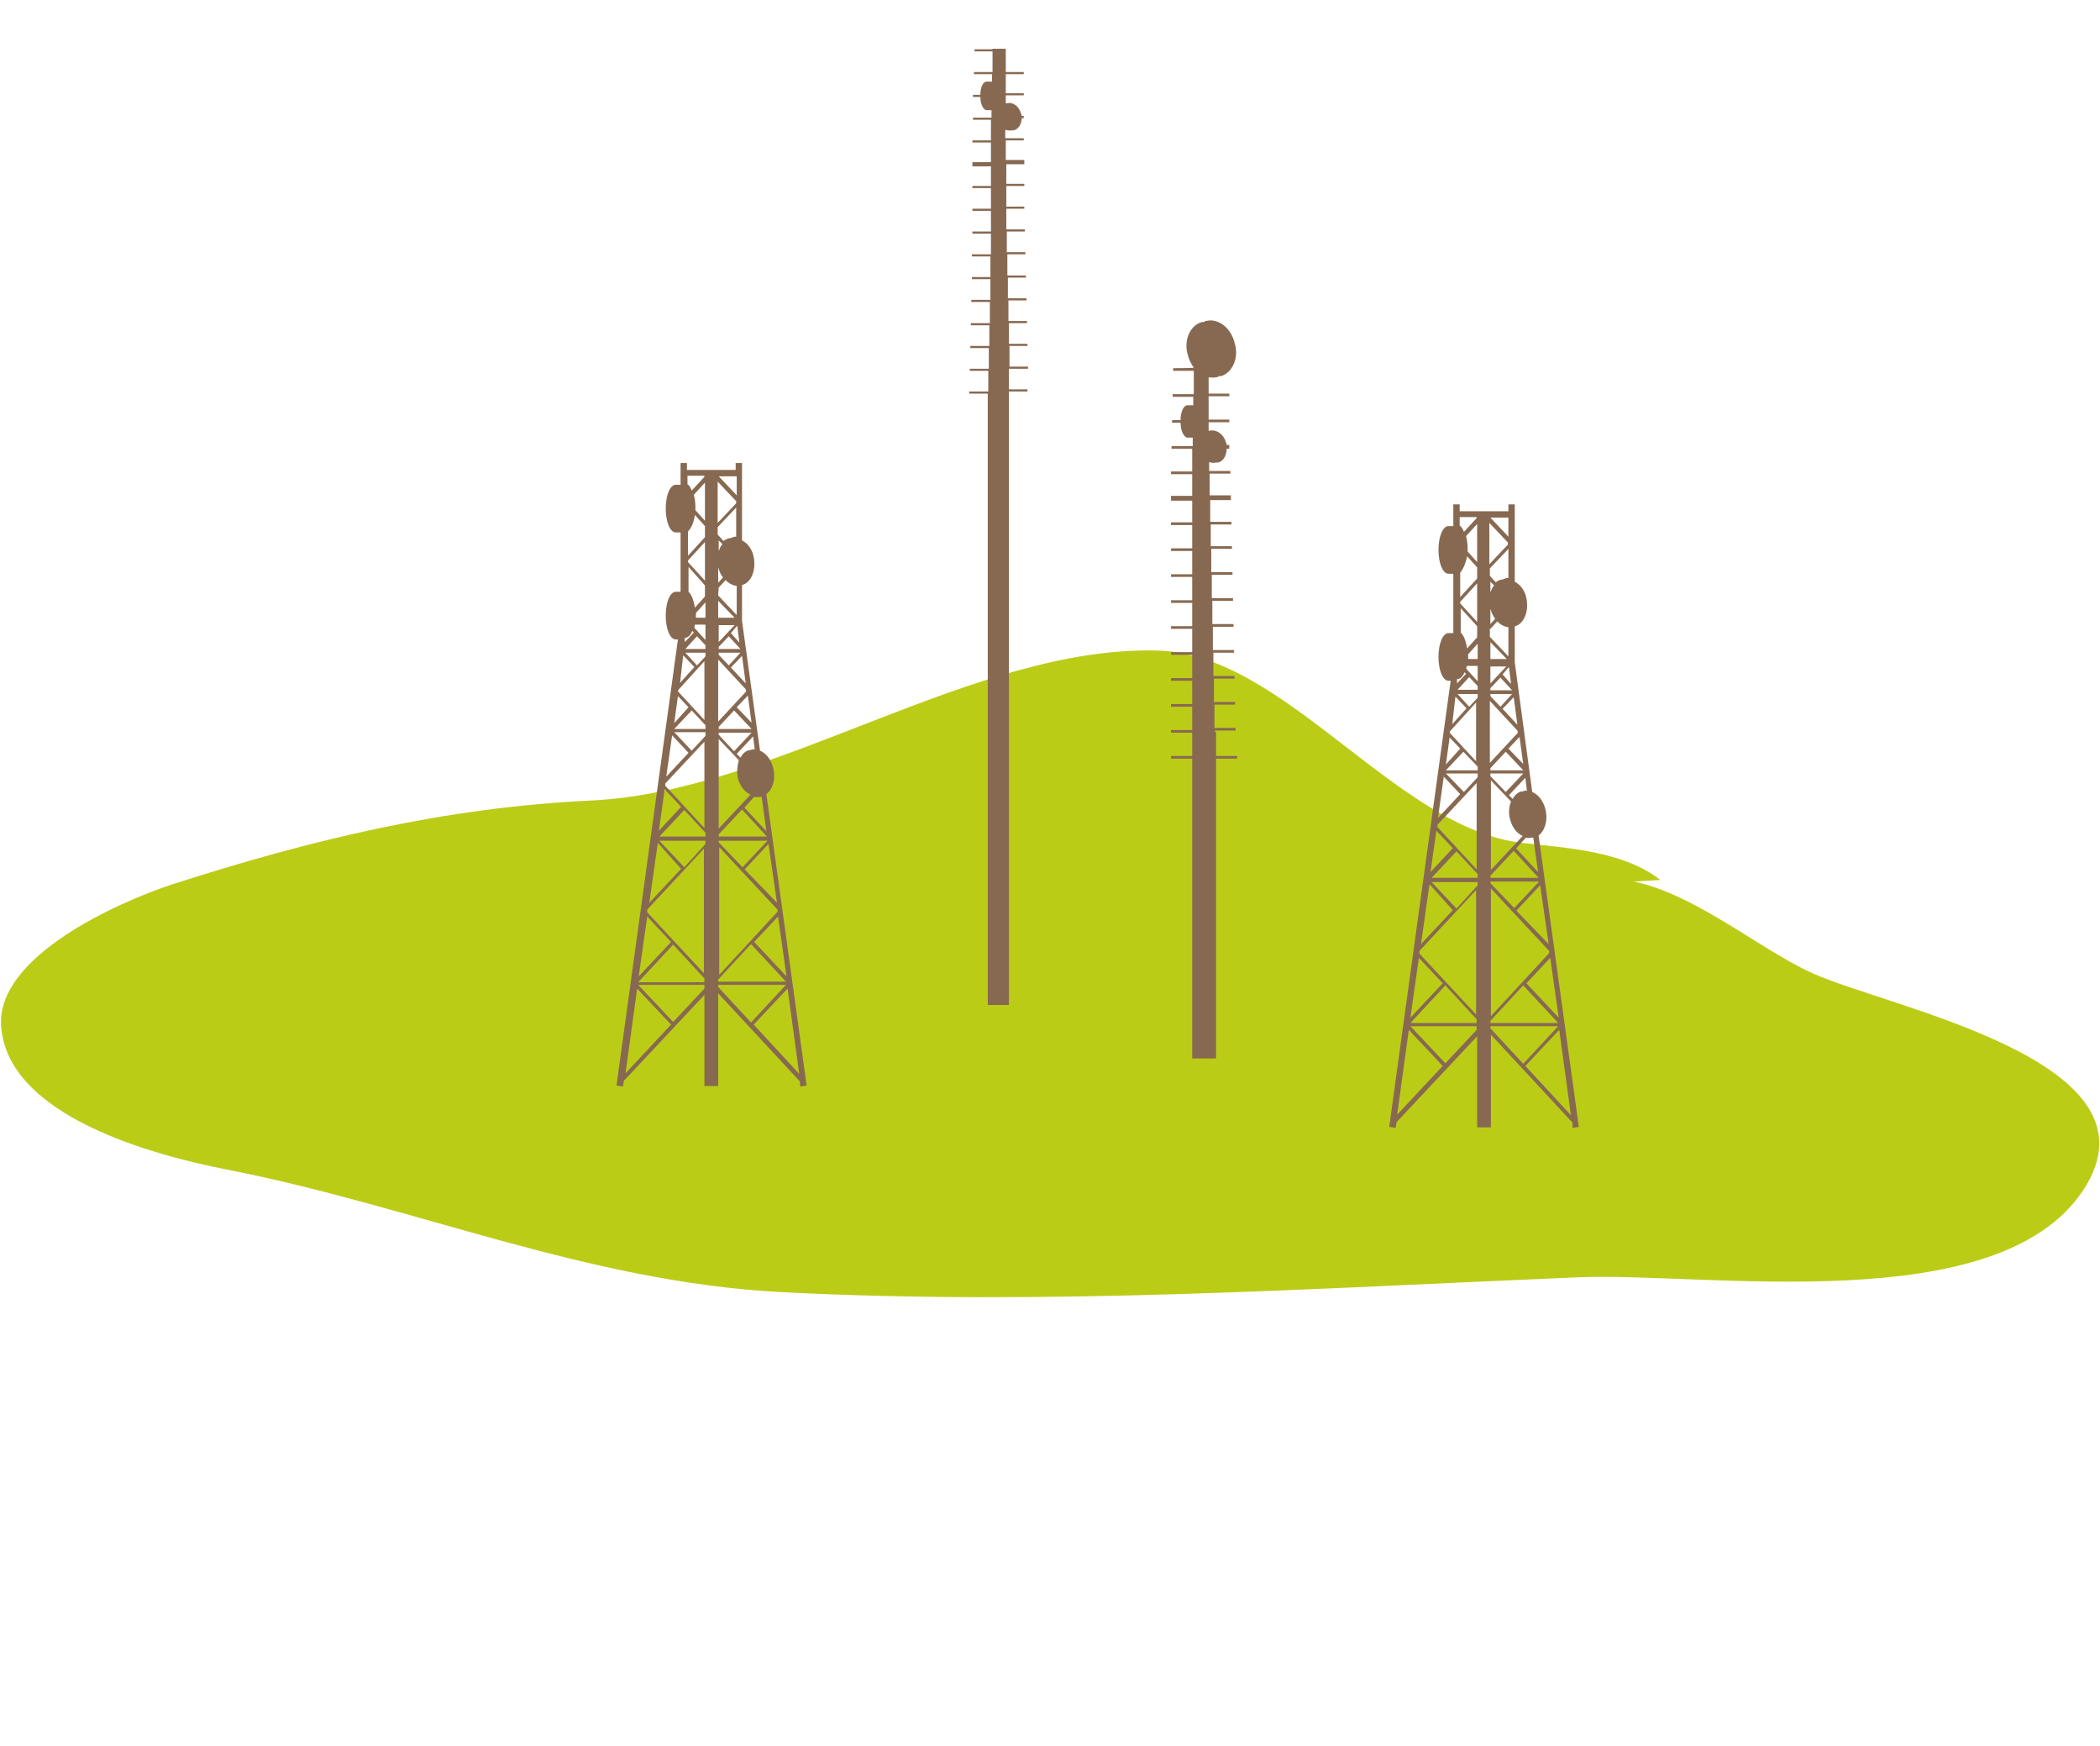 <?xml version="1.0" encoding="utf-8"?>
<!-- Generator: Adobe Illustrator 26.5.0, SVG Export Plug-In . SVG Version: 6.00 Build 0)  -->
<svg version="1.1" id="a" xmlns="http://www.w3.org/2000/svg" xmlns:xlink="http://www.w3.org/1999/xlink" x="0px" y="0px"
	 viewBox="0 0 396.5 329.6" style="enable-background:new 0 0 396.5 329.6;" xml:space="preserve">
<style type="text/css">
	.st0{fill:#BBCC17;}
	.st1{fill:#876951;}
</style>
<path class="st0" d="M313.5,166.1c-7.1-5.5-17.5-6-26.1-7c-23.7-2.7-44.8-35.6-68.7-36.3c-34.9-1-72,26.6-107,28.3
	c-27.7,1.3-53,7.4-79.4,15.9c-10.2,3.4-32.8,13.5-32.1,26.5c1,17.3,29.2,24.6,42.3,27.2c35.6,6.9,68.2,21.3,105.1,23.2
	c50.1,2.6,100.2-0.7,150.3-2.8c24.4-1,79.2,8,95.4-16.4s-36.5-34.4-51.1-41c-12.5-5.6-30.1-22-43.7-16.7"/>
<path class="st1" d="M151.1,205.1l1.2-0.2l-7.6-55c1.2-0.9,1.8-2.9,1.3-4.9c-0.4-1.6-1.3-2.8-2.5-3.3l-3.4-24.5v-6.8c0,0,0,0,0.1,0
	c1.7-0.5,2.6-2.9,2.1-5.3c-0.3-1.5-1.2-2.6-2.2-3.1V87.4h-1.2v1.3h-9.2v-1.3h-1.2v4.1h-0.9c-1.1,0-1.9,2-1.9,4.5
	c0,2.5,0.8,4.5,1.9,4.5h0.9v11.2h-0.9c-1.1,0-1.9,2-1.9,4.5c0,2.5,0.8,4.5,1.9,4.5h0.4l-11.6,84.2l1.2,0.2l0.2-1.1l15.2-16.2v17.2
	h2.6v-17.5l15.4,16.6L151.1,205.1L151.1,205.1z M139,95l-3.5,3.7v-7.8l3.5,3.7V95z M122.2,172.2v-0.5l10.7-11.5v23.5L122.2,172.2z
	 M125.6,147.9l7.4-7.9v16.3l-7.4-8V147.9z M128.1,130.2l4.9-5.4v11.1l-5-5.4L128.1,130.2L128.1,130.2z M129.9,105.8l3.2-3.5v7.3
	l-3.2-3.5V105.8L129.9,105.8z M135.6,107.1c0.2,0.7,0.5,1.4,0.9,1.9l-0.9,1V107.1z M140.9,130.5l-5.3,5.7v-11.7l5.2,5.6L140.9,130.5
	L140.9,130.5z M139.3,146.8c0.4,1.6,1.3,2.7,2.4,3.2l-6,6.4v-16.9l3.8,4C139.2,144.5,139.1,145.7,139.3,146.8L139.3,146.8z
	 M135.7,159v-0.3h9.2l-4.7,5L135.7,159L135.7,159z M144.8,157.9h-9.1v-0.4l4.4-4.7L144.8,157.9L144.8,157.9L144.8,157.9z
	 M135.7,138.7v-0.4h6.2l-3.3,3.5L135.7,138.7z M135.7,137.6v-0.4l2.9-3.1l3.3,3.5H135.7z M135.7,123.6v-0.4h4.1l-2.2,2.4
	L135.7,123.6z M135.7,122.5v-0.4l1.9-2l2.2,2.4H135.7z M135.7,121.2V118h3L135.7,121.2z M135.7,110.9l1.3-1.4c0.7,0.7,1.4,1,2.1,1.1
	v5.5l-3.5-3.7L135.7,110.9L135.7,110.9z M138.7,116.6h-3.1v-3.2L138.7,116.6z M133.2,116.6h-1.8c0-0.2,0-0.2,0-0.4s0-0.3,0-0.5
	l1.8-2V116.6z M131.2,117.9h2v2.9l-2.1-2.3C131.1,118.3,131.2,118,131.2,117.9L131.2,117.9z M133.2,121.8v0.7h-3.8l2.2-2.4
	L133.2,121.8L133.2,121.8z M133.2,123.2v0.7l-1.6,1.7l-2.2-2.4L133.2,123.2L133.2,123.2z M133.2,136.9v0.7h-5.9l3.3-3.5L133.2,136.9
	z M133.2,138.2v0.7l-2.6,2.8l-3.3-3.5L133.2,138.2L133.2,138.2z M133.2,157.2v0.7h-8.7l4.7-5L133.2,157.2L133.2,157.2z M133.2,158.6
	v0.7l-4,4.4l-4.7-5H133.2L133.2,158.6z M135.8,159.9l11,11.8v0.4l-11,11.9V159.9z M146.9,173l1.6,11.3l-6.1-6.5L146.9,173L146.9,173
	z M140.6,164.1l4.5-4.8l1.6,11.1L140.6,164.1L140.6,164.1z M140.6,152.4l1.8-2c0.4,0.1,0.8,0.1,1.2,0c0,0,0.1,0,0.2,0l0.9,6.5
	l-4.1-4.4V152.4z M142,141.5c-0.1,0-0.2,0-0.3,0.1c-0.1,0-0.2,0-0.3,0c-0.7,0.2-1.2,0.7-1.6,1.4l-0.7-0.7l3.1-3.3l0.3,2.5
	C142.3,141.4,142.1,141.4,142,141.5L142,141.5z M139.1,133.5l2.1-2.2l0.7,5.1L139.1,133.5L139.1,133.5z M138,126l2.1-2.2l0.7,5.2
	L138,126L138,126z M138,119.5l1.2-1.4l0.4,3.2L138,119.5L138,119.5z M135.7,104v-2l0.7,0.7C136.1,103,135.9,103.5,135.7,104z
	 M133.1,98.3l-1.8-2c0-0.2,0-0.3,0-0.5c0-0.9-0.1-1.7-0.3-2.4l2.1-2.3L133.1,98.3L133.1,98.3z M131.2,97.2l1.9,2.1v2.1l-3.2,3.5
	v-4.6C130.5,99.7,131,98.7,131.2,97.2L131.2,97.2z M133.1,110.5v2.1l-1.9,2.1c-0.2-1.4-0.7-2.6-1.2-3V107L133.1,110.5L133.1,110.5z
	 M130.7,119.1l0.3,0.3l-1.7,1.8v-0.8C129.9,120.4,130.4,119.9,130.7,119.1L130.7,119.1z M129,123.7l2.1,2.2l-2.7,3L129,123.7
	L129,123.7z M130,133.5l-2.7,3l0.7-5.1L130,133.5L130,133.5z M130,142.1l-4.2,4.5l1.1-7.8L130,142.1L130,142.1z M128.6,152.3
	l-4.2,4.5l1.1-7.8L128.6,152.3L128.6,152.3z M128.6,164l-6,6.4l1.6-11.3L128.6,164L128.6,164z M126.7,177.8l-6.1,6.5l1.6-11.3
	L126.7,177.8L126.7,177.8z M127.1,178.3l5.9,6.4v0.7h-12.5L127.1,178.3L127.1,178.3z M135.6,184.9l6.2-6.7l6.6,7.1h-12.8V184.9z
	 M138.2,101.5c-0.1,0-0.2,0-0.3,0.1c-0.1,0-0.2,0-0.3,0c-0.3,0.1-0.7,0.3-1,0.5l-1.1-1.2v-1.4l3.5-3.7v5.5
	C138.7,101.3,138.5,101.3,138.2,101.5L138.2,101.5z M139.1,93.5l-3.4-3.6h3.4V93.5z M133,89.8V90l-2.4,2.6c-0.2-0.6-0.5-1-0.8-1.2
	v-1.6C129.8,89.8,133,89.8,133,89.8z M120.3,186.6l6.4,6.8l-8.6,9.2L120.3,186.6z M127.1,192.9l-6.6-7H133v0.7L127.1,192.9
	L127.1,192.9z M135.6,185.9h12.8l-6.6,7.1l-6.2-6.7V185.9z M142.3,193.4l6.4-6.8l2.2,16.1L142.3,193.4L142.3,193.4z"/>
<path class="st1" d="M190.6,69.6h3.5v-0.4h-3.5v-3.9h3.4v-0.4h-3.5V61h3.4v-0.4h-3.5v-3.9h3.4v-0.4h-3.5v-3.9h3.4v-0.4h-3.5V48h3.4
	v-0.4h-3.5v-3.9h3.4v-0.4h-3.5v-3.9h3.4v-0.4H190v-3.9h3.4v-0.4H190V31h3.4v-0.8h-3.5v-3.7h3.4v-0.4h-3.5v-0.4v-1.2
	c0.4,0.1,0.8,0.2,1.2,0.1c0,0,0.1,0,0.2,0c0,0,0.1,0,0.2,0c0.9-0.2,1.5-1.2,1.5-2.3h0.4v-0.4h-0.4c0-0.1,0-0.3-0.1-0.4
	c-0.4-1.5-1.6-2.3-2.7-2c0,0-0.1,0-0.2,0l0,0v-1.5h3.4v-0.4h-3.4v-3.6h3.4v-0.4h-3.4v-2.6V9.2h-2.5v0.1H184v0.4h3.4v3.9h-3.5V14h3.4
	v1.4h-1c-0.7,0-1.2,1.1-1.2,2.5h-1.4v0.4h1.4c0,1.4,0.6,2.5,1.2,2.5h0.9v1.4h-3.5v0.4h3.4v3.9h-3.5v0.4h3.5v3.7h-3.5v0.8h3.5v3.7
	h-3.5v0.4h3.5v3.9h-3.5v0.4h3.5v3.9h-3.5v0.4h3.5V48h-3.6v0.4h3.5v2.9v1h-3.5v0.4h3.5v3.9h-3.6v0.4h3.5V61h-3.6v0.4h3.5v3.9h-3.6
	v0.4h3.5v3.9h-3.6V70h3.5v3.9h-3.6v0.4h3.5v115.4h4V73.9h3.5v-0.4h-3.5v-3.9H190.6z"/>
<path class="st1" d="M296.9,212.9l1.2-0.2l-7.6-55c1.2-0.9,1.8-2.9,1.3-4.9c-0.4-1.6-1.3-2.8-2.5-3.3L286,125v-6.8c0,0,0,0,0.1,0
	c1.7-0.5,2.6-2.9,2.1-5.3c-0.3-1.5-1.2-2.6-2.2-3.1V95.2h-1.2v1.3h-9.2v-1.3h-1.2v4.1h-0.9c-1.1,0-1.9,2-1.9,4.5
	c0,2.5,0.8,4.5,1.9,4.5h0.9v11.2h-0.9c-1.1,0-1.9,2-1.9,4.5c0,2.5,0.8,4.5,1.9,4.5h0.4l-11.6,84.2l1.2,0.2l0.2-1.1l15.2-16.2v17.2
	h2.6v-17.5l15.4,16.6L296.9,212.9L296.9,212.9z M284.7,102.8l-3.5,3.7v-7.8l3.5,3.7V102.8z M268,180v-0.5l10.7-11.5v23.5L268,180
	L268,180z M271.4,155.7l7.4-7.9v16.3l-7.4-8V155.7z M273.8,138l4.9-5.4v11.1l-5-5.4L273.8,138L273.8,138z M275.7,113.6l3.2-3.5v7.3
	l-3.2-3.5V113.6L275.7,113.6z M281.4,114.9c0.2,0.7,0.5,1.4,0.9,1.9l-0.9,1V114.9z M286.6,138.3l-5.3,5.7v-11.7l5.2,5.6L286.6,138.3
	L286.6,138.3z M285.1,154.6c0.4,1.6,1.3,2.7,2.4,3.2l-6,6.4v-16.9l3.8,4C284.9,152.3,284.8,153.5,285.1,154.6L285.1,154.6z
	 M281.4,166.7v-0.3h9.2l-4.7,5L281.4,166.7L281.4,166.7z M290.5,165.7h-9.1v-0.4l4.4-4.7L290.5,165.7L290.5,165.7L290.5,165.7z
	 M281.4,146.5V146h6.2l-3.3,3.5L281.4,146.5z M281.4,145.4V145l2.9-3.1l3.3,3.5H281.4z M281.4,131.4V131h4.1l-2.2,2.4L281.4,131.4z
	 M281.4,130.3v-0.4l1.9-2l2.2,2.4H281.4z M281.4,129v-3.2h3L281.4,129z M281.4,118.7l1.3-1.4c0.7,0.7,1.4,1,2.1,1.1v5.5l-3.5-3.7
	V118.7L281.4,118.7z M284.5,124.4h-3.1v-3.2L284.5,124.4z M279,124.4h-1.8c0-0.2,0-0.2,0-0.4s0-0.3,0-0.5l1.8-2V124.4z M277,125.7h2
	v2.9l-2.1-2.3C276.8,126.1,276.9,125.8,277,125.7L277,125.7z M279,129.5v0.7h-3.8l2.2-2.4L279,129.5L279,129.5z M279,131v0.7
	l-1.6,1.7l-2.2-2.4L279,131L279,131z M279,144.7v0.7H273l3.3-3.5L279,144.7z M279,146v0.7l-2.6,2.8L273,146L279,146L279,146z
	 M279,165v0.7h-8.7l4.7-5L279,165L279,165z M279,166.4v0.7l-4,4.4l-4.7-5H279z M281.5,167.7l11,11.8v0.4l-11,11.9V167.7z
	 M292.7,180.8l1.6,11.3l-6.1-6.5L292.7,180.8L292.7,180.8z M286.3,171.9l4.5-4.8l1.6,11.1L286.3,171.9L286.3,171.9z M286.3,160.1
	l1.8-2c0.4,0.1,0.8,0.1,1.2,0c0,0,0.1,0,0.2,0l0.9,6.5l-4.1-4.4L286.3,160.1z M287.8,149.3c-0.1,0-0.2,0-0.3,0.1c-0.1,0-0.2,0-0.3,0
	c-0.7,0.2-1.2,0.7-1.6,1.4l-0.7-0.7l3.1-3.3l0.3,2.5C288,149.2,287.9,149.2,287.8,149.3L287.8,149.3z M284.8,141.3l2.1-2.2l0.7,5.1
	L284.8,141.3L284.8,141.3z M283.7,133.8l2.1-2.2l0.7,5.2L283.7,133.8L283.7,133.8z M283.7,127.3l1.2-1.4l0.4,3.2L283.7,127.3
	L283.7,127.3z M281.4,111.8v-2l0.7,0.7C281.8,110.8,281.6,111.3,281.4,111.8L281.4,111.8z M278.9,106.1l-1.8-2c0-0.2,0-0.3,0-0.5
	c0-0.9-0.1-1.7-0.3-2.4l2.1-2.3V106.1L278.9,106.1z M277,105l1.9,2.1v2.1l-3.2,3.5v-4.6C276.2,107.5,276.7,106.5,277,105L277,105z
	 M278.9,118.2v2.1l-1.9,2.1c-0.2-1.4-0.7-2.6-1.2-3v-4.6L278.9,118.2L278.9,118.2z M276.5,126.9l0.3,0.3l-1.7,1.8v-0.8
	C275.7,128.2,276.2,127.7,276.5,126.9L276.5,126.9z M274.8,131.5l2.1,2.2l-2.7,3L274.8,131.5L274.8,131.5z M275.7,141.3l-2.7,3
	l0.7-5.1L275.7,141.3L275.7,141.3z M275.7,149.9l-4.2,4.5l1.1-7.8L275.7,149.9L275.7,149.9z M274.3,160.1l-4.2,4.5l1.1-7.8
	L274.3,160.1L274.3,160.1z M274.3,171.8l-6,6.4l1.6-11.3L274.3,171.8L274.3,171.8z M272.4,185.6l-6.1,6.5l1.6-11.3L272.4,185.6
	L272.4,185.6z M272.9,186l5.9,6.4v0.7h-12.5L272.9,186L272.9,186z M281.4,192.7l6.2-6.7l6.6,7.1h-12.8V192.7z M284,109.3
	c-0.1,0-0.2,0-0.3,0.1c-0.1,0-0.2,0-0.3,0c-0.3,0.1-0.7,0.3-1,0.5l-1.1-1.2v-1.4l3.5-3.7v5.5C284.5,109.1,284.2,109.1,284,109.3
	L284,109.3z M284.8,101.3l-3.4-3.6h3.4V101.3z M278.8,97.6v0.2l-2.4,2.6c-0.2-0.6-0.5-1-0.8-1.2v-1.6L278.8,97.6L278.8,97.6z
	 M266,194.4l6.4,6.8l-8.6,9.2L266,194.4L266,194.4z M272.9,200.7l-6.6-7h12.5v0.7L272.9,200.7L272.9,200.7z M281.4,193.7h12.8
	l-6.6,7.1l-6.2-6.7V193.7z M288,201.2l6.4-6.8l2.2,16.1L288,201.2L288,201.2z"/>
<path class="st1" d="M229.3,137.9h4v-0.5h-4V133h3.9v-0.5h-4v-4.4h3.9v-0.5h-4v-4.4h3.9v-0.5h-4v-4.4h3.9v-0.5h-4v-4.4h3.9v-0.5h-4
	v-4.4h3.9v-0.5h-4v-4.4h3.9v-0.5h-4V99h3.9v-0.5h-4v-4.1h3.9v-0.9h-4v-4.1h3.9v-0.5h-4v-0.4v-1.3c0.4,0.2,0.9,0.2,1.3,0.1
	c0,0,0.2,0,0.2,0c0,0,0.2,0,0.2,0c1-0.2,1.6-1.4,1.6-2.6h0.5V84h-0.5c0-0.2,0-0.3-0.1-0.4c-0.4-1.6-1.8-2.6-3.1-2.3c0,0-0.2,0-0.2,0
	l0,0v-1.6h3.9v-0.5h-3.9v-4.4h3.9v-0.5h-3.9v-3.1c0.5,0.1,1,0.1,1.5,0c0.2,0,0.2,0,0.4-0.2c0.2,0,0.2,0,0.4,0
	c2.2-0.6,3.5-3.5,2.6-6.3c-0.7-2.9-3.2-4.7-5.4-4.1c-0.2,0-0.2,0-0.4,0.2c-0.2,0-0.2,0-0.4,0c-2.2,0.6-3.5,3.5-2.6,6.3
	c0.2,0.8,0.6,1.6,1.1,2.3l0,0c0,0.1-3.9,0.1-3.9,0.1V70h3.9v4.4h-4v0.5h3.9v1.6h-1.1c-0.7,0-1.3,1.2-1.3,2.8h-1.6v0.5h1.6
	c0,1.6,0.7,2.8,1.3,2.8h1v1.6h-4v0.5h3.9V89h-4v0.5h4v4.1h-4v0.9h4v4.1h-4v0.5h4v4.4h-4v0.5h4v4.4h-4v0.5h4v4.4h-4v0.5h4v3.2v1.2h-4
	v0.5h4v4.4h-4v0.5h4v4.4h-4v0.5h4v4.4h-4v0.5h4v4.4h-4v0.5h4v4.4h-4v0.5h4v56.6h4.5v-56.6h4v-0.5h-4v-4.4L229.3,137.9z"/>
</svg>
